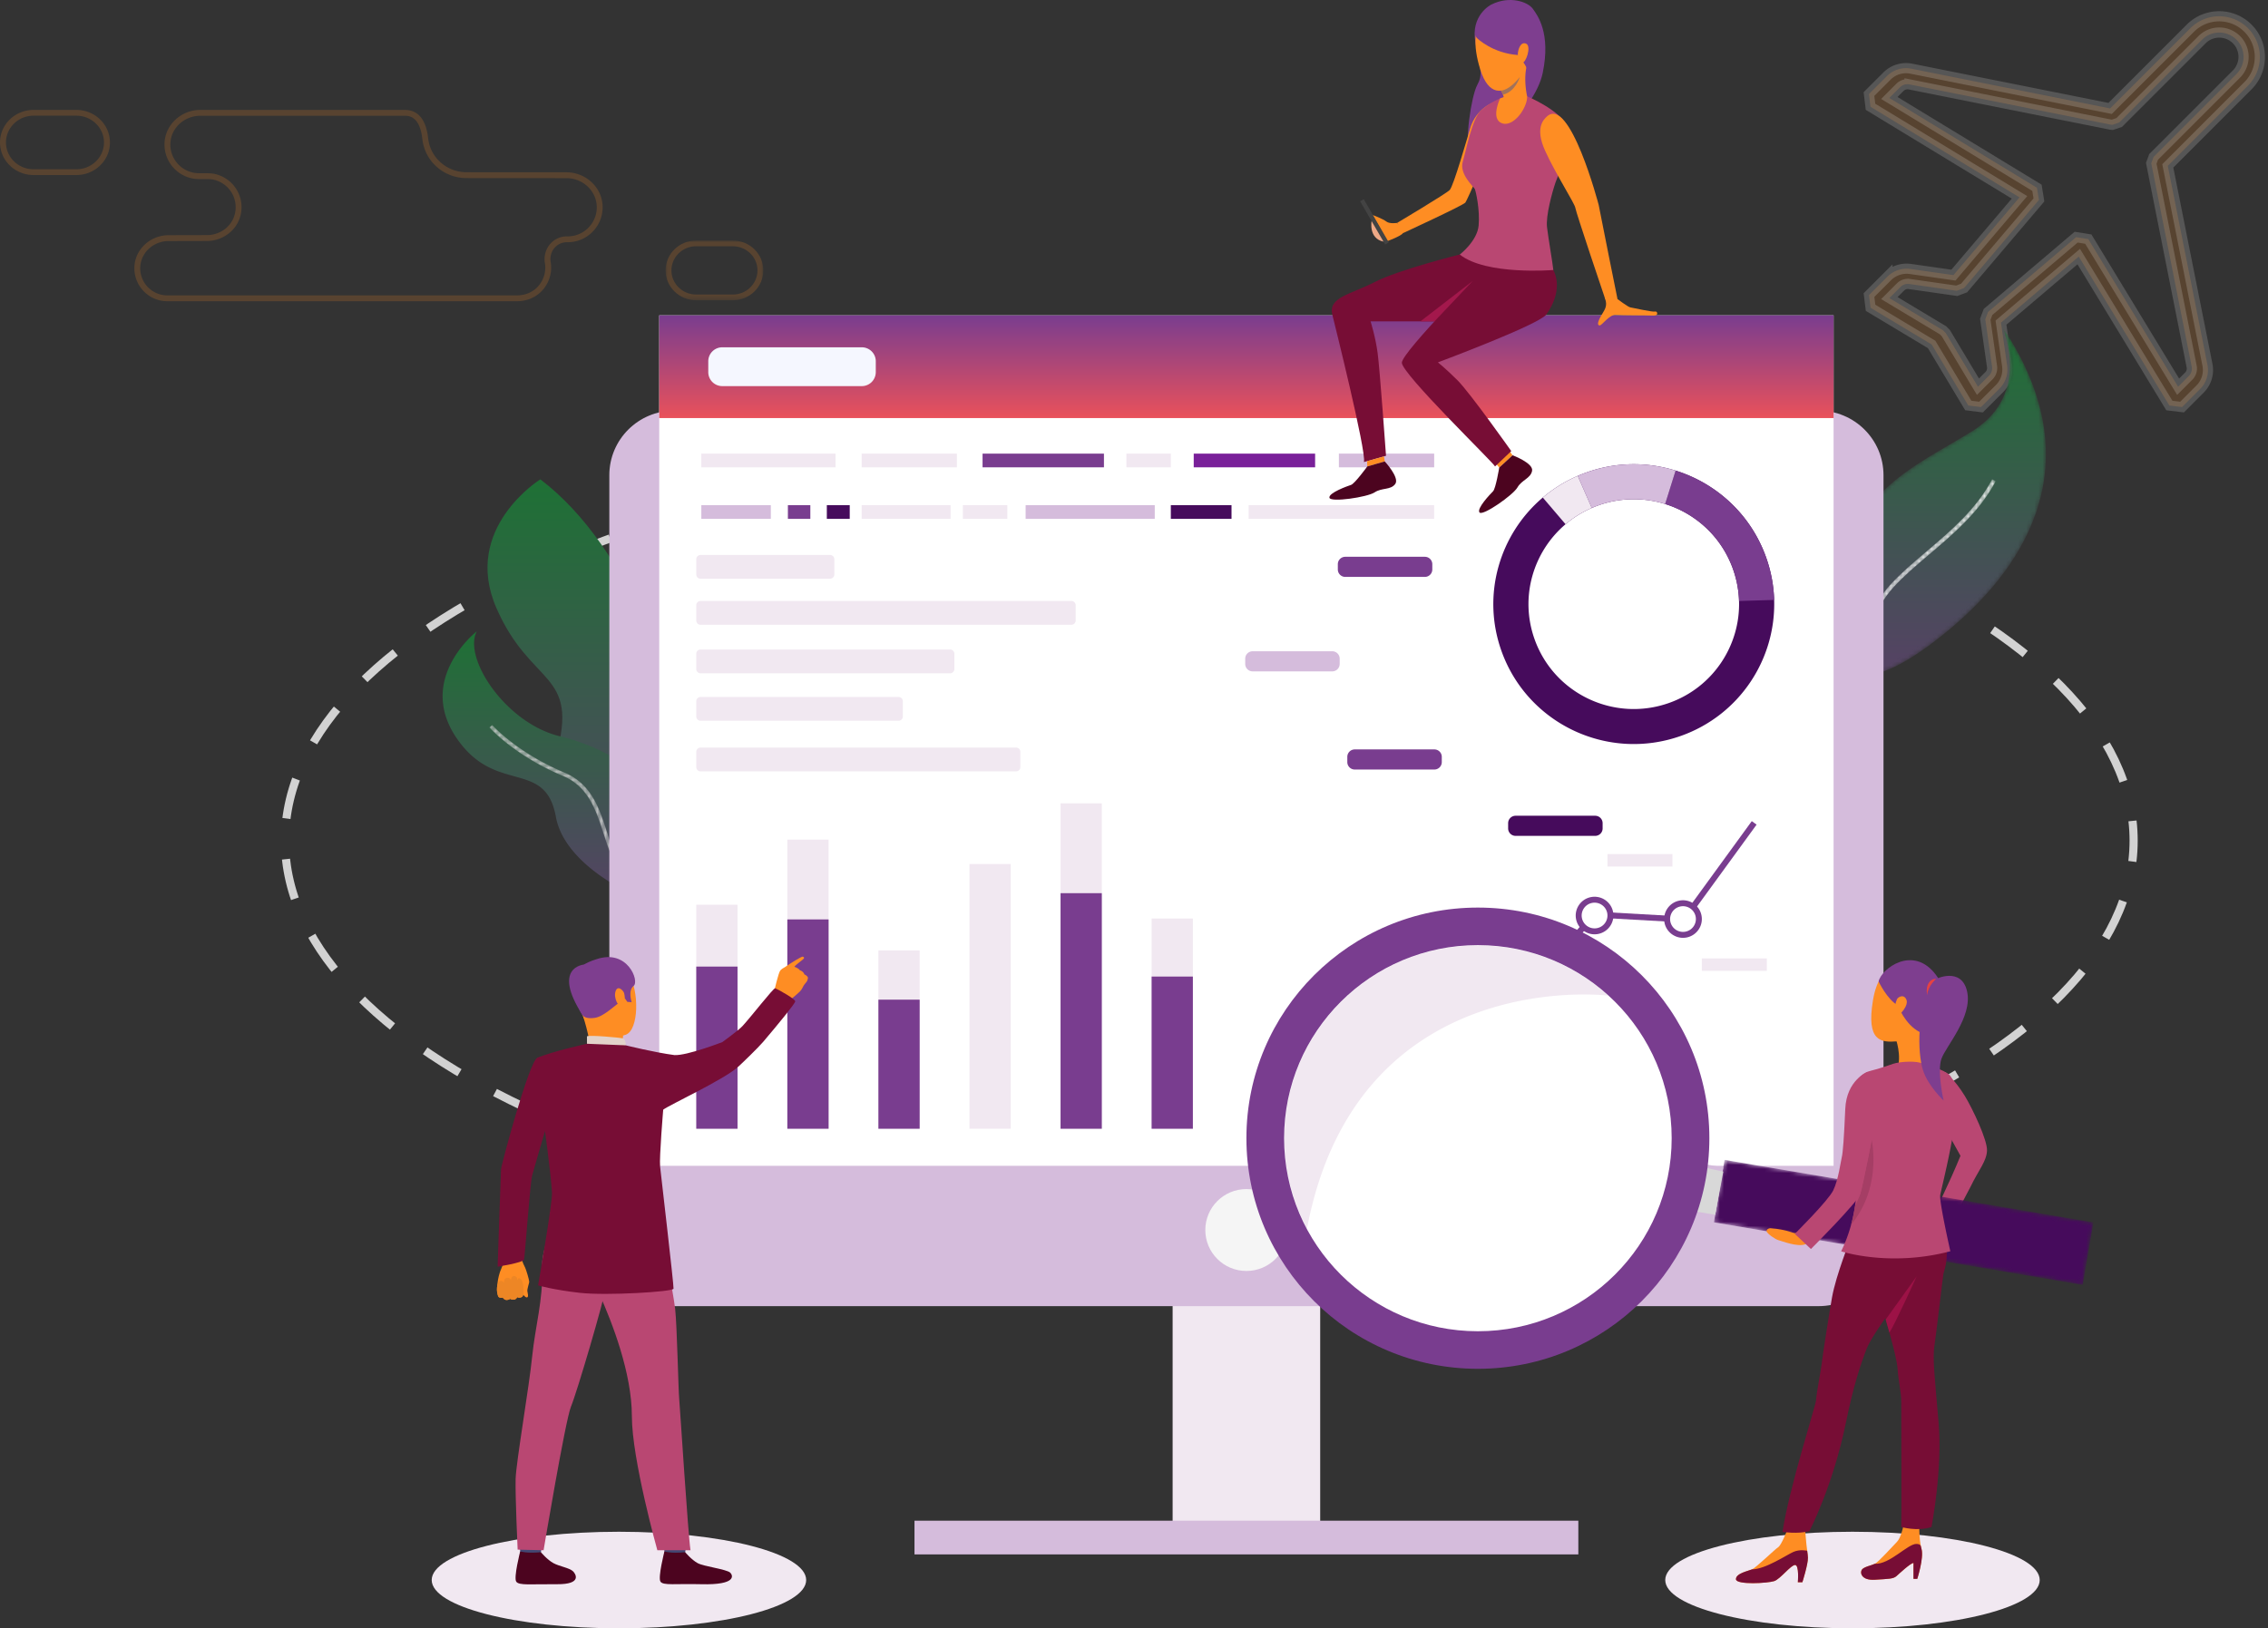 <?xml version="1.0" encoding="UTF-8"?> <svg xmlns="http://www.w3.org/2000/svg" xmlns:xlink="http://www.w3.org/1999/xlink" width="557" height="400" viewBox="0 0 557 400"><rect x="0" y="0" width="557" height="400" fill="#333333" stroke="none"/><defs><path id="a" d="M0 0h24.005v14.676H0z"></path><path id="c" d="M34.34 25.84C19.623 35.03 3.53 40.577.439 67.33-.722 77.384.758 82.756 3.88 84.852c.284.19.584.356.9.496 5.363 2.37 14.553-3 23.747-10.638C44.112 61.754 65.55 35.859 41.553.221c.186.411 7.32 16.553-7.213 25.62"></path><linearGradient id="d" x1="50%" x2="50%" y1="0%" y2="127.57%"><stop offset="0%" stop-color="#1E7135"></stop><stop offset="100%" stop-color="#673373"></stop></linearGradient><path id="f" d="M19.275 18.121c-3.179 2.702-6.187 5.25-8.731 8.007C5.153 31.97 1.687 42.224.169 47.5c.285.19.584.356.9.496 1.478-5.143 4.942-15.493 10.202-21.19 2.5-2.715 5.482-5.245 8.641-7.924C26.001 13.716 32.295 8.376 36.284.855l-.877-.467C31.511 7.738 25.292 13.02 19.275 18.12"></path><linearGradient id="h" x1="50%" x2="50%" y1="0%" y2="127.57%"><stop offset="0%" stop-color="#1E7135"></stop><stop offset="100%" stop-color="#673373"></stop></linearGradient><path id="i" d="M.306.136C.31.66.52 13.034 6.853 20.363c4.143 4.804 3.776 13.472 3.42 21.853-.17 3.996-.346 8.13-.008 11.732.55 5.976 6.231 15.977 10.9 23.317l.716 1.116c.927.58 1.464.89 1.464.89s-.046-.175-.135-.5c-5.536-8.508-11.478-19.035-12.024-24.907-.33-3.539-.158-7.644.013-11.607.363-8.565.74-17.42-3.646-22.492C1.443 12.69 1.232.252 1.233.125l-.927.01z"></path><linearGradient id="k" x1="50%" x2="50%" y1="0%" y2="127.57%"><stop offset="0%" stop-color="#1E7135"></stop><stop offset="100%" stop-color="#673373"></stop></linearGradient><path id="l" d="M0 .61c.062.069 6.167 6.93 18.088 11.927 6.24 2.62 8.128 8.485 9.953 14.15 1.61 4.998 3.129 9.718 7.485 11.874 3.285 1.625 6.89 4.11 10.127 6.604a8.918 8.918 0 0 0 1.57.1s-.201-.152-.52-.454c-3.403-2.65-7.26-5.34-10.762-7.075-4.011-1.983-5.471-6.522-7.02-11.33-1.885-5.868-3.84-11.935-10.474-14.715C6.736 6.777.754.068.697 0L0 .61z"></path><linearGradient id="n" x1="50%" x2="50%" y1="0%" y2="99.921%"><stop offset="0%" stop-color="#793D8F"></stop><stop offset="99.921%" stop-color="#E9515B"></stop></linearGradient><path id="o" d="M.048 15.639l90.575 15.367 2.623-15.345L2.67.293z"></path></defs><g fill="none" fill-rule="evenodd"><path fill="#FE8D23" fill-rule="nonzero" stroke="#F5F5F5" stroke-width="2.5" d="M486.517 100l-3.127-.388-8.998-15-15-9.003-.384-3.127 4.535-4.535a6.684 6.684 0 0 1 5.622-1.876l10.582 1.512 16.223-19.1-36.594-22.255-.376-3.123 4.427-4.423a6.602 6.602 0 0 1 5.978-1.808l48.82 9.762 19.71-19.712c3.895-3.895 10.242-3.903 14.14 0 3.9 3.9 3.9 10.242 0 14.137L532.39 40.75l9.737 48.85a6.585 6.585 0 0 1-1.811 5.974l-4.419 4.423-3.12-.376-22.257-36.588-19.095 16.22 1.511 10.586a6.666 6.666 0 0 1-1.871 5.619L486.517 100zm23.364-41.743l2.987.481L534.928 95l2.613-2.616a2.593 2.593 0 0 0 .712-2.35l-9.923-49.92.578-1.573 20.348-20.35a5.985 5.985 0 0 0 0-8.445c-2.334-2.326-6.125-2.33-8.45 0l-20.348 20.349-1.673.565-.454-.048-49.365-9.872a2.618 2.618 0 0 0-2.354.713L464 24.066l36.26 22.06.482 2.991-18.377 21.632-1.8.685-11.623-1.661a2.547 2.547 0 0 0-2.218.74l-2.716 2.712 13.177 7.91.68.684 7.905 13.177 2.716-2.716a2.64 2.64 0 0 0 .74-2.222l-1.66-11.628.68-1.796 21.635-18.377z" opacity=".18"></path><path stroke="#D2D2D2" stroke-dasharray="10" stroke-width="2" d="M297 304c125.369 0 227-43.652 227-97.5S422.369 109 297 109 70 152.652 70 206.5 171.631 304 297 304z"></path><g opacity=".18"><g transform="translate(163.462 59.086)"><mask id="b" fill="#fff"><use xlink:href="#a"></use></mask><path fill="#FE8D23" d="M7.492 0C3.355 0 .002 3.282 0 7.333c-.001 4.052 3.35 7.337 7.49 7.338l9.019.005h.004c4.135 0 7.49-3.283 7.492-7.333.001-4.052-3.35-7.337-7.49-7.339L7.497 0h-.004zm.003 1.407l9.02.004c3.34.002 6.055 2.662 6.053 5.932-.001 3.268-2.717 5.926-6.058 5.926l-9.02-.004c-3.339-.002-6.055-2.662-6.053-5.932.001-3.267 2.719-5.926 6.055-5.926h.003z" mask="url(#b)"></path></g><path fill="#FE8D23" d="M18.75 27H8.25C3.693 27 0 30.58 0 35c0 4.418 3.694 8 8.25 8h10.5c4.556 0 8.25-3.582 8.25-8 0-4.42-3.694-8-8.25-8m0 1.42c3.742 0 6.785 2.952 6.785 6.58s-3.043 6.58-6.784 6.58H8.249c-3.74 0-6.784-2.952-6.784-6.58s3.043-6.58 6.784-6.58h10.502M99.393 27H49.186c-4.686 0-8.715 3.67-8.787 8.36-.075 4.754 3.75 8.632 8.483 8.632l2.139.009c.64.002 1.283.069 1.894.257 3.81 1.172 5.768 5.073 4.65 8.696-.895 2.902-3.692 4.794-6.725 4.801-4.497.012-9.49.023-9.449.023-4.472 0-8.32 3.504-8.39 7.982-.072 4.538 3.581 8.24 8.098 8.24h85.858c5.717 0 9.077-4.998 8.287-9.585-.439-2.538 1.376-4.897 3.95-4.909l.226-.001c4.784 0 8.655-3.921 8.579-8.728-.075-4.742-4.15-8.451-8.885-8.451h-2.5c-9.655 0-16.925-.007-22.063-.016-4.772-.009-8.877-3.554-9.394-8.304-.394-3.598-1.81-7.006-5.764-7.006m0 1.44c.917 0 3.709 0 4.334 5.723.596 5.456 5.248 9.577 10.82 9.587 5.14.009 12.41.016 22.068.016h2.5c4.045 0 7.384 3.155 7.446 7.033a7.112 7.112 0 0 1-2.051 5.132 7.091 7.091 0 0 1-5.095 2.134l-.228.001a5.41 5.41 0 0 0-4.131 1.937c-1.072 1.28-1.52 2.978-1.231 4.659.332 1.92-.236 3.977-1.516 5.499-1.302 1.547-3.201 2.399-5.352 2.399H41.1c-1.799 0-3.484-.708-4.747-1.992a6.624 6.624 0 0 1-1.914-4.786c.057-3.619 3.175-6.564 6.959-6.564l6.32-.015 3.126-.008c3.713-.008 7.044-2.4 8.096-5.814a8.32 8.32 0 0 0-.588-6.384c-1.047-1.981-2.827-3.443-5.013-4.115-.69-.212-1.446-.317-2.311-.321l-2.145-.01a6.982 6.982 0 0 1-5.022-2.106 7.003 7.003 0 0 1-2.024-5.063c.06-3.827 3.356-6.942 7.35-6.942h50.207"></path></g><g><g transform="translate(106)"><ellipse cx="46.006" cy="388.141" fill="#F1E8F1" rx="45.983" ry="11.86"></ellipse><ellipse cx="348.952" cy="388.141" fill="#F1E8F1" rx="45.983" ry="11.86"></ellipse><g transform="translate(344.137 80)"><mask id="e" fill="#fff"><use xlink:href="#c"></use></mask><path fill="url(#d)" d="M34.34 25.84C19.623 35.03 3.53 40.577.439 67.33-.722 77.384.758 82.756 3.88 84.852c.284.19.584.356.9.496 5.363 2.37 14.553-3 23.747-10.638C44.112 61.754 65.55 35.859 41.553.221c.186.411 7.32 16.553-7.213 25.62" mask="url(#e)"></path></g><g transform="translate(347.848 117.35)"><mask id="g" fill="#fff"><use xlink:href="#f"></use></mask><path fill="#FFF" d="M19.275 18.121c-3.179 2.702-6.187 5.25-8.731 8.007C5.153 31.97 1.687 42.224.169 47.5c.285.19.584.356.9.496 1.478-5.143 4.942-15.493 10.202-21.19 2.5-2.715 5.482-5.245 8.641-7.924C26.001 13.716 32.295 8.376 36.284.855l-.877-.467C31.511 7.738 25.292 13.02 19.275 18.12" mask="url(#g)"></path></g><path fill="url(#h)" d="M52.964 105.829l.135.5s-.538-.31-1.464-.89c-6.085-3.841-28.836-19.596-23.776-37.64 5.834-20.781-6.176-16.696-14.674-36.25C4.68 11.998 23.994 0 23.994 0c22.452 16.988 35.598 54.926 28.002 64.769-7.033 9.115-.097 36.985.968 41.06z" transform="translate(2.703 117.753)"></path><g transform="translate(32.457 144.81)"><mask id="j" fill="#fff"><use xlink:href="#i"></use></mask><path d="M.306.136C.31.66.52 13.034 6.853 20.363c4.143 4.804 3.776 13.472 3.42 21.853-.17 3.996-.346 8.13-.008 11.732.55 5.976 6.231 15.977 10.9 23.317l.716 1.116c.927.58 1.464.89 1.464.89s-.046-.175-.135-.5c-5.536-8.508-11.478-19.035-12.024-24.907-.33-3.539-.158-7.644.013-11.607.363-8.565.74-17.42-3.646-22.492C1.443 12.69 1.232.252 1.233.125l-.927.01z" mask="url(#j)"></path></g><path fill="url(#k)" d="M58.185 105.15c.32.303.52.455.52.455a8.86 8.86 0 0 1-1.57-.1c-7.55-1.054-27.026-9.904-29.314-22.585-2.47-13.693-13.714-6.105-23.007-17.51-12.626-15.493 3.577-28.08 3.577-28.08-3.465 6.544 7.094 22.59 20.424 25.788 13.333 3.202 27.787 12.7 24.789 24.464-2.532 9.925 2.837 15.932 4.581 17.569z" transform="translate(2.703 117.753)"></path><g transform="translate(14.185 178.093)"><mask id="m" fill="#fff"><use xlink:href="#l"></use></mask><path fill="#D8D8D8" d="M0 .61c.062.069 6.167 6.93 18.088 11.927 6.24 2.62 8.128 8.485 9.953 14.15 1.61 4.998 3.129 9.718 7.485 11.874 3.285 1.625 6.89 4.11 10.127 6.604a8.918 8.918 0 0 0 1.57.1s-.201-.152-.52-.454c-3.403-2.65-7.26-5.34-10.762-7.075-4.011-1.983-5.471-6.522-7.02-11.33-1.885-5.868-3.84-11.935-10.474-14.715C6.736 6.777.754.068.697 0L0 .61z" mask="url(#m)"></path></g><path fill="#F1E8F1" d="M181.986 377.707h36.24V268.023h-36.24z"></path><path fill="#D5BCDC" d="M59.56 320.859h281.092c8.791 0 15.917-7.102 15.917-15.861V116.739c0-8.759-7.126-15.86-15.917-15.86H59.56c-8.79 0-15.915 7.101-15.915 15.86v188.259c0 8.759 7.125 15.86 15.915 15.86"></path><path fill="#FFF" d="M55.9 286.386h288.413V77.466H55.9z"></path><path fill="url(#n)" d="M55.9 102.7h288.413V77.467H55.9z"></path><path fill="#F5F5F5" d="M190.013 302.16c0 5.554 4.52 10.059 10.093 10.059 5.575 0 10.095-4.505 10.095-10.06 0-5.554-4.52-10.058-10.095-10.058-5.574 0-10.093 4.504-10.093 10.058"></path><path fill="#D5BCDC" d="M118.59 381.847h163.033v-8.28H118.59z"></path><path fill="#F5F7FF" d="M105.642 94.85H71.386c-1.9 0-3.44-1.535-3.44-3.428v-2.68a3.433 3.433 0 0 1 3.44-3.427h34.256c1.9 0 3.44 1.535 3.44 3.427v2.68a3.434 3.434 0 0 1-3.44 3.429"></path><path fill="#F1E8F1" d="M64.997 277.283H75.13v-55.03H64.997zM87.363 277.283h10.132v-71.027H87.363zM109.73 277.283h10.13v-43.801h-10.13zM132.096 277.283h10.13v-65.028h-10.13zM154.462 277.284h10.131v-79.949h-10.131zM176.828 277.283h10.131v-51.646h-10.131z"></path><path fill="#793D8F" d="M64.997 277.283H75.13v-39.837H64.997zM87.363 277.283h10.132v-51.417H87.363zM109.73 277.283h10.13v-31.709h-10.13zM154.462 277.284h10.131v-57.876h-10.131zM176.828 277.284h10.131v-37.387h-10.131z"></path><path fill="#FE8D23" d="M21.528 307.655s.587.96.661 1.74c.058.62.58 1.546.806 2.056.227.512.955 2.826.981 3.427.011.247-.54 1.799-.463 2.295.08.496.364 1.479-.083 1.545-.448.064-.955-.741-.955-.741s.043.457-.336.63c-.735.341-1.125.042-1.125.042s-.272.502-.612.57c-.751.149-1.12-.151-1.12-.151s-.33.283-.85.273c-.664-.014-.942-.586-.942-.586s-.842.17-1.085-.22-.201-.808-.303-1.163c-.1-.354-.025-3.554 1.067-5.857 1.09-2.304-.278-4.55-.278-4.55l4.637.69z"></path><path fill="#ED8625" d="M22.593 317.677s.075-2.87-.682-3.481c-.759-.612-.845.425-.845.425s.103-1.025-.726-1.163c-.828-.138-.863 1.078-.863 1.078s-.136-.79-1.006-.627c-.87.162-.663 1.17-.663 1.17s-.83-.988-1.37-.04c-.91 1.603-.033 3.495-.033 3.495s.256.434 1.085.221c0 0 .554 1.113 1.793.313 0 0 1.269.696 1.73-.42 0 0 1.4.664 1.58-.97"></path><path fill="#770D35" d="M31.3 266.305s-4.932 16.377-6.598 22.42c-.522 1.894-1.787 19.988-2.01 20.717-.223.728-6.478 1.725-6.478 1.725s.758-22.635.829-23.869c.07-1.235 6.902-26.512 8.888-27.413 1.488-.676 2.273-.117 4.15 1.27 2.63 1.947 1.219 5.15 1.219 5.15"></path><path fill="#EAD8CF" d="M57.644 270.693l1.275-.47s-1.59-3.717-2.283-3.626c-.798.104-1.796.366-1.796.366l2.804 3.73z"></path><path fill="#DA9B5B" d="M57.936 271.334c-.164-.12-2.709-4.988-2.709-4.988l-5.437.738 2.938 5.762 5.208-1.512z"></path><path fill="#424773" d="M27.299 378.128s-.45 3.11-.506 3.576c-.056.467-5-.275-5-.275l-.4-3.7s5.288-.039 5.906.4"></path><path fill="#4C041F" d="M26.846 381.309s1.566 1.874 3.081 2.69c1.516.817 3.896 1.14 4.792 1.986.647.61 2.356 3.237-3.937 3.184-6.293-.054-9.327.37-10-.636-.676-1.007.974-7.434.974-7.434s1.491.534 5.09.21"></path><path fill="#424773" d="M62.725 378.128s-.45 3.11-.507 3.576c-.056.467-5-.275-5-.275l-.4-3.7s5.289-.039 5.907.4"></path><path fill="#4C041F" d="M62.271 381.309s1.567 1.874 3.082 2.69c1.515.817 7.09 1.488 7.987 2.333.647.61 1.722 3.066-7.133 2.837-6.29-.163-9.326.37-10-.636-.674-1.007.976-7.434.976-7.434s1.404.57 5.088.21"></path><path fill="#B94772" d="M31.393 298.239s-4.645 7.355-4.299 14.003c.347 6.649-1.684 13.908-2.382 20.853-.778 7.743-3.962 26.073-4.078 30.215-.116 4.141.494 17.367.494 17.367l6.374.146s5.353-32.046 6.739-35.317c1.387-3.269 8.261-26.58 8.492-29.195.231-2.617-11.34-18.072-11.34-18.072"></path><path fill="#B94772" d="M55.848 299.235s3.501 18.223 3.963 22.292c.462 4.069.77 19.692 1.002 22.236.23 2.542 2.158 33.205 2.772 37.06h-8.147s-6.256-22.346-6.256-32.918-4.832-22.985-7.95-29.96c-3.12-6.976-10.26-7.142-12.177-20.083 0 0 24.198-2.732 26.793 1.373"></path><path fill="#FE8D23" d="M39.145 236.4s6.235-2.32 9.11 2.408c2.876 4.731 2.599 14.2-.544 15.364-3.143 1.165-7.865.557-9.474-2.403-1.61-2.96-3.062-7.239-2.992-10.098.069-2.86 2.263-4.445 3.9-5.271"></path><path fill="#FE8D23" d="M47.034 254.39s-.26 1.678.169 2.503c.43.827-8.078.849-8.078.849s-.691-4.496-2-8.294c-1.31-3.797 9.91 4.942 9.91 4.942"></path><path fill="#7E3E8F" d="M37.125 249.448s.586.966 2.984.591c2.396-.374 5.32-3.552 6.322-3.9 1-.35 1.01-.937 1.01-.937l.627.914 1.062.067s-.97-2.842.494-4.003c1.461-1.158-1.518-9.2-9.206-6.523 0 0-5.904 1.622-5.689 4.968.215 3.346 1.075 7.158 2.396 8.823"></path><path fill="#E2D2CA" d="M47.708 256.794s-.026-1.58-.744-1.73c-.72-.151-7.929-.842-8.81-.496v1.84s1.698 1.04 9.554.386"></path><path fill="#FE8D23" d="M47.282 243.987c-.135-.562-1.567-2.165-2.115-.449-.548 1.718.828 4.027 1.597 3.83.767-.197.859-1.959.518-3.381"></path><path fill="#323657" d="M76.322 275.45h-.012c.05.022.057.023.012 0"></path><path fill="#7E3E8F" d="M37.37 236.958s-7.952.62-.245 12.49l.244-12.49z"></path><path fill="#FE8D23" d="M91.55 239.369c-.254-.794-1.109-1.025-1.109-1.025-.357-.537-1.274-.818-1.274-.818-.013-.037-.037-.072-.054-.109.564-.602 2.203-1.731 2.298-1.945.116-.26.086-.289-.232-.461-.265-.145-2.94 1.59-3.83 2.178-.22.137-.398.266-.435.295-.246.207-.746.36-1.166.8-.047.047-.092.1-.135.154-.442.564-1.485 5.082-1.485 5.082l1.862.831 1.794 1.517s2.095-1.727 2.632-2.27c.537-.544.784-1.177.932-1.444.036-.065.1-.157.178-.261.243-.328.612-.768.612-.768.183-.254.291-.89.291-.89-.038-.533-.879-.866-.879-.866"></path><path fill="#770D35" d="M59.633 259.185c-4.943-.65-11.925-2.39-11.925-2.39l-9.555-.39s-8.769 1.924-12.222 3.48c-.328.146-.33 7.795-1.228 9.8l2.862 6.02s1.655 11.925 1.999 17.227c.157 2.435-3.413 22.83-3.413 22.83s3.825 1.12 10.346 1.837c6.52.716 22.815-.26 22.917-1.026.104-.768-3.155-28.58-3.3-30.02-.22-2.21.766-13.957.766-13.957 1.505-1.165 14.724-7.279 18.331-10.466.965-.853 5.039-4.807 6.197-6.17 4.101-4.833 7.462-8.977 7.87-9.871.466-.509-4.455-3.174-4.9-3.323-.39-.13-5.935 7.029-8.067 9.332-.952 1.026-4.907 3.893-4.907 3.893s-8.678 3.371-11.77 3.194"></path><path fill="#F1E8F1" d="M143.548 183.645H66.043c-.578 0-1.046.468-1.046 1.043v3.76c0 .576.468 1.043 1.046 1.043h77.505c.577 0 1.046-.467 1.046-1.043v-3.76c0-.575-.469-1.043-1.046-1.043M114.682 171.215h-48.64c-.577 0-1.044.467-1.044 1.043v3.76c0 .575.467 1.042 1.045 1.042h48.639c.578 0 1.046-.467 1.046-1.043v-3.76c0-.575-.468-1.042-1.046-1.042M127.34 159.555H66.043c-.578 0-1.047.466-1.047 1.042v3.76c0 .575.469 1.042 1.047 1.042h61.295c.578 0 1.047-.467 1.047-1.042v-3.76c0-.576-.469-1.042-1.047-1.042M157.131 147.631H66.044c-.579 0-1.046.467-1.046 1.043v3.76c0 .575.467 1.042 1.046 1.042h91.087c.578 0 1.046-.467 1.046-1.042v-3.76c0-.576-.468-1.043-1.046-1.043M97.857 136.326H66.044c-.578 0-1.047.466-1.047 1.042v3.76c0 .575.469 1.042 1.047 1.042h31.813c.578 0 1.047-.467 1.047-1.042v-3.76c0-.576-.469-1.042-1.047-1.042"></path><path fill="#460B5C" d="M270.897 157.083c-3.725-10.378-.364-21.564 7.59-28.306a25.673 25.673 0 0 1 6.436-3.992 26.76 26.76 0 0 1 1.612-.636 25.823 25.823 0 0 1 16.41-.335c7.474 2.331 13.8 8.004 16.638 15.917a25.668 25.668 0 0 1 1.507 7.905c.328 10.863-6.32 21.172-17.143 25.03-13.445 4.79-28.242-2.185-33.05-15.583m35.955 23.68c14.436-5.145 23.302-18.894 22.865-33.383a34.185 34.185 0 0 0-2.007-10.544c-3.789-10.554-12.225-18.122-22.192-21.232a34.445 34.445 0 0 0-21.89.448c-.73.26-1.449.543-2.15.847a34.317 34.317 0 0 0-8.584 5.326c-10.609 8.992-15.092 23.912-10.125 37.755 6.415 17.869 26.15 27.173 44.083 20.783"></path><path fill="#793D8F" d="M302.945 123.814l2.573-8.21c9.967 3.11 18.403 10.678 22.192 21.232a34.26 34.26 0 0 1 2.007 10.543l-8.627.258a25.662 25.662 0 0 0-1.507-7.905c-2.839-7.914-9.164-13.587-16.638-15.918"></path><path fill="#D5BCDC" d="M284.923 124.785l-3.445-7.886c.701-.304 1.42-.587 2.15-.847a34.445 34.445 0 0 1 21.89-.448l-2.573 8.21a25.823 25.823 0 0 0-16.41.335 26.76 26.76 0 0 0-1.612.636"></path><path fill="#F1E8F1" d="M272.894 122.225a34.317 34.317 0 0 1 8.584-5.326l3.445 7.886a25.68 25.68 0 0 0-6.437 3.992l-5.592-6.552z"></path><path fill="#793D8F" d="M243.931 141.72h-19.543a1.827 1.827 0 0 1-1.83-1.824V138.6c0-1.007.818-1.823 1.83-1.823h19.543c1.01 0 1.83.816 1.83 1.823v1.296a1.827 1.827 0 0 1-1.83 1.823"></path><path fill="#D5BCDC" d="M221.185 164.927h-19.543c-1.01 0-1.83-.817-1.83-1.823v-1.296c0-1.006.82-1.823 1.83-1.823h19.543c1.012 0 1.83.817 1.83 1.823v1.296a1.827 1.827 0 0 1-1.83 1.823"></path><path fill="#793D8F" d="M246.261 189.039h-19.543a1.827 1.827 0 0 1-1.83-1.823v-1.296c0-1.006.818-1.823 1.83-1.823h19.543c1.01 0 1.83.817 1.83 1.823v1.296a1.827 1.827 0 0 1-1.83 1.823"></path><path fill="#460B5C" d="M285.758 205.335h-19.543a1.827 1.827 0 0 1-1.83-1.823v-1.296c0-1.006.818-1.823 1.83-1.823h19.543c1.01 0 1.83.817 1.83 1.823v1.296c0 1.006-.82 1.823-1.83 1.823"></path><path fill="#793D8F" d="M209.014 272.2l-1.003-1.058 25.947-24.397 26.262 5.669 25.084-28.505 21.877 1.23 17.038-23.42 1.184.855-17.507 24.064-21.963-1.234-25.182 28.616-26.349-5.69z"></path><path fill="#FFF" d="M264.296 252.395a3.886 3.886 0 0 1-2.986 4.62 3.898 3.898 0 0 1-4.635-2.976 3.885 3.885 0 0 1 2.986-4.618 3.898 3.898 0 0 1 4.635 2.974"></path><path fill="#4AAFFF" d="M259.815 250.133a3.159 3.159 0 0 0-2.425 3.752 3.17 3.17 0 0 0 3.766 2.417 3.159 3.159 0 0 0 2.424-3.753 3.17 3.17 0 0 0-3.765-2.416m1.65 7.593c-2.495.538-4.964-1.047-5.504-3.532-.54-2.486 1.05-4.947 3.545-5.485 2.495-.539 4.964 1.045 5.504 3.533.54 2.486-1.05 4.946-3.545 5.484"></path><path fill="#FFF" d="M289.42 224.08a3.886 3.886 0 0 1-2.984 4.619 3.898 3.898 0 0 1-4.635-2.976 3.884 3.884 0 0 1 2.985-4.618 3.9 3.9 0 0 1 4.635 2.975"></path><path fill="#793D8F" d="M284.94 221.817a3.16 3.16 0 0 0-2.425 3.752 3.173 3.173 0 0 0 3.766 2.418 3.162 3.162 0 0 0 2.426-3.754 3.171 3.171 0 0 0-3.767-2.416m1.65 7.594c-2.495.538-4.964-1.047-5.504-3.532-.54-2.487 1.051-4.947 3.545-5.485 2.495-.54 4.964 1.045 5.504 3.532.54 2.486-1.05 4.945-3.545 5.485"></path><path fill="#FFF" d="M311.137 224.946a3.886 3.886 0 0 1-2.985 4.62 3.897 3.897 0 0 1-4.634-2.975 3.883 3.883 0 0 1 2.984-4.62 3.898 3.898 0 0 1 4.635 2.975"></path><path fill="#793D8F" d="M306.658 222.684a3.16 3.16 0 0 0-2.426 3.752 3.171 3.171 0 0 0 3.766 2.417 3.16 3.16 0 0 0 2.425-3.753 3.17 3.17 0 0 0-3.765-2.416m1.65 7.593c-2.495.538-4.964-1.047-5.505-3.532-.54-2.486 1.05-4.947 3.545-5.485 2.495-.539 4.964 1.045 5.504 3.532.54 2.487-1.05 4.946-3.544 5.485"></path><path fill="#FFF" d="M237.969 247.074a3.885 3.885 0 0 1-2.985 4.619 3.897 3.897 0 0 1-4.634-2.975 3.883 3.883 0 0 1 2.984-4.619 3.9 3.9 0 0 1 4.635 2.975"></path><path fill="#4AAFFF" d="M233.489 244.811a3.16 3.16 0 0 0-2.426 3.753 3.172 3.172 0 0 0 3.767 2.418 3.16 3.16 0 0 0 2.424-3.753 3.17 3.17 0 0 0-3.765-2.418m1.65 7.594c-2.495.538-4.964-1.046-5.504-3.532-.54-2.486 1.05-4.947 3.545-5.485 2.495-.538 4.964 1.046 5.503 3.532.54 2.486-1.05 4.947-3.544 5.485"></path><path fill="#E0E0E0" d="M230.26 265.399h15.959v-3.062h-15.96zM241.359 233.972h15.958v-3.063H241.36zM274.464 255.872h15.959v-3.062h-15.959z"></path><path fill="#F1E8F1" d="M288.778 212.864h15.96v-3.063h-15.96zM311.957 238.49h15.959v-3.061h-15.959z"></path><path fill="#B94772" d="M370.864 275.623s-5.91-13.345.947-12.241c0 0 2.335 1.924 4.731 5.841 1.815 2.968 5.587 10.823 5.448 13.48-.14 2.655-2.035 4.637-4.082 8.903 0 0-4.258 7.92-4.436 8.873l-4.5-2.327s3.812-7.572 6.5-14.228l-4.608-8.3z"></path><g transform="translate(314.87 284.636)"><mask id="p" fill="#fff"><use xlink:href="#o"></use></mask><path fill="#460B5C" d="M.048 15.639l90.575 15.367 2.623-15.345L2.67.293z" mask="url(#p)"></path></g><path fill="#D5BCDC" d="M315.234 298.42l-4.838-.821 1.99-11.646 4.838.82z"></path><path fill="#FE8D23" d="M336.646 388.685h-1.115s.372-4.199-.661-4.24c-1.032-.04-3.592 3.416-5.121 3.952-1.529.534-9.375.986-9.416-.453-.041-1.44 3.014-2.017 3.964-2.427.95-.412 5.576-4.898 6.402-5.434.826-.536 2.235-4.255 2.235-4.255l4.381-.194s.247 3.477.513 5.318c.098.681.17 1.301.18 1.725.042 1.563-1.362 6.008-1.362 6.008M364.865 387.855h-.93v-3.907c-.773.064-3.376 2.518-4.181 3.229-.805.71-1.91.678-5.303.892-3.39.215-3.711-1.809-3.175-2.497.537-.689 2.273-.99 3.175-1.42.903-.43 4.466-4.434 5.416-5.38.95-.948 1.529-3.66 1.529-3.66l3.964.344s-.025 2.482.427 4.563l.003.017c.039.178.08.351.127.52.59 2.165-1.052 7.299-1.052 7.299"></path><path fill="#770D35" d="M350.205 299.29s-1.498 3.53-1.63 4.423c-.132.892-3.64 9.341-4.655 15.037-.607 3.41-2.284 14.085-2.42 15.443-.233 2.322-1.33 7.45-1.499 9.822-.094 1.326-6.65 21.685-8.236 32.315 0 0 3.77.556 6.601-.191 0 0 5.755-10.984 8.951-26.566 1.925-9.385 3.627-14.388 5.118-18.254 1.49-3.865 9.935-14.811 10.817-16.042.881-1.229 6.403-8.025 1.174-15.387-5.229-7.363-14.221-.6-14.221-.6"></path><path fill="#770D35" d="M369.084 330.565c-.478 3.168.024 7.333 1.023 18.924 1 11.589-1.75 25.622-1.75 25.622-3.45 1.178-7.427 0-7.427 0 .092-.814 0-28.249 0-30.693 0-2.445-.704-5.22-.885-8.026-.124-1.913-1.017-5.438-2.022-9.037-.3-1.078-.611-2.162-.914-3.212v-.001l-.499-1.727c-1.414-4.889-3.317-23.769-3.317-23.769s10.544-8.463 15.678-.494c5.135 7.965 2.498 13.76 2.318 14.756-.182.998-1.727 14.488-2.205 17.657"></path><path fill="#9C1246" d="M364.711 313.537c-.082.181-5.336 11.803-6.688 13.818-.3-1.078-.612-2.162-.914-3.212v-.001s7.426-10.35 7.602-10.605"></path><path fill="#770D35" d="M364.865 387.855h-.93v-3.907c-.773.064-3.376 2.518-4.181 3.229-.805.71-1.91.678-5.303.892-3.39.215-3.711-1.809-3.175-2.497.537-.689 2.273-.99 3.175-1.42 3.629.193 8.057-4.89 10.182-4.88 1.13.006 1.119.63 1.154.747l.003.017c.039.178.08.351.127.52.59 2.165-1.052 7.299-1.052 7.299M336.646 388.685h-1.115s.372-4.199-.661-4.24c-1.032-.04-3.592 3.416-5.121 3.952-1.529.534-9.375.986-9.416-.453-.041-1.44 3.014-2.017 3.964-2.427 3.237-.008 8.5-3.558 10.132-4.277 1.63-.72 3.399-.288 3.399-.288.098.681.17 1.301.18 1.725.042 1.563-1.362 6.008-1.362 6.008"></path><path fill="#FE8D23" d="M359.515 254.97s1.683 4.435.375 7.865c0 0 6.169-.4 6.403-1.118.232-.717-.25-7.364.6-9.33.848-1.963-7.378 2.583-7.378 2.583"></path><path fill="#B94772" d="M358.92 261.334s-3.647 1.292-5.294 1.651c-1.647.36-5.095 1.986-4.814 8.111.28 6.124 1.309 11.436 1.682 14.07.374 2.63.14 9.33-.467 12.584 0 0 8.74 2.2 19.023 0 0 0-1.822-5.55-1.776-6.987.047-1.435 6.076-13.255 6.357-15.12.279-1.868 1.495-10.098-1.262-11.916-2.758-1.819-5.002-1.58-6.17-2.393-1.169-.814-5.575-.584-7.28 0"></path><path fill="#B94772" d="M372.987 307.374c-14.933 3.949-26.816.017-26.816.017a36.684 36.684 0 0 0 2.458-6.58v-.001a39.18 39.18 0 0 0 .92-4.415c1.213-8.106-.368-14.313-.368-14.313 1.723-14.136 23.188-18.355 24.907-13.874 1.718 4.48-3.332 23.737-3.588 25.389-.255 1.65 2.487 13.777 2.487 13.777"></path><path fill="#FE8D23" d="M364.893 237.171c-2.48-.847-9.185-1.75-10.902 8.505-1.718 10.254 2.023 10.43 5.866 10.14 3.842-.293 9.855-7.214 10.314-9.318.46-2.105 1.799-6.907-5.278-9.327"></path><path fill="#7E3E8F" d="M355.372 241.11s2.048 4.366 4.734 5.887c0 0 1.683 4.64 5.327 6.516 0 0 9.67-6.384 4.06-13.97-5.612-7.586-13.488-1.545-14.12 1.567"></path><path fill="#FE8D23" d="M359.87 245.484c.217-.534 1.666-1.402 2.316.063.65 1.463-1.684 4.042-2.323 3.903-.64-.14-.82-1.941.006-3.966"></path><path fill="#7E3E8F" d="M369.165 240.715c.211-.33 6.615-3.282 7.948 2.89 1.33 6.173-5.159 13.35-6.296 16.438-1.136 3.086.514 10.32.514 10.32s-3.904-3.679-5.085-7.528c-1.297-4.228-1.733-14.89 2.919-22.12"></path><path fill="#E54242" d="M369.488 240.504s-1.96 1.546-2.212 3.984c0 0-.37-1.901.423-3.063.79-1.164 1.79-.921 1.79-.921"></path><path fill="#A53E65" d="M348.63 300.81a39.42 39.42 0 0 0 .92-4.414s.983-2.087 1.316-3.083c.333-.997 2.804-13.252 2.804-13.252s2.615 11.51-5.04 20.749"></path><path fill="#FE8D23" d="M337.58 300.809s-1.925 1.906-2.547 2.097c-.623.192-1.823-.864-6.245-1.191-.387-.03-1.07.32-.91.83.161.51 2.085 1.902 2.91 2.114.823.212 4.708 1.75 6.602.995 1.894-.754 3.183-3.157 3.183-3.157l-2.992-1.688z"></path><path fill="#B94772" d="M352.595 263.321s-5.113 2.02-5.416 9.101c-.303 7.082-.58 10.78-.858 11.873s-.808 5.487-2.095 8.13c-1.248 2.565-9.442 10.682-9.442 10.682l3.965 3.716s11.422-11.422 12.116-13.51c.695-2.089 3.55-16.621 3.778-19.071.183-1.975 2.797-10.774-2.048-10.92"></path><path fill="#FFF" d="M256.96 329.718c27.776 0 50.294-22.438 50.294-50.119 0-27.68-22.518-50.119-50.295-50.119-27.778 0-50.295 22.438-50.295 50.119 0 27.68 22.517 50.119 50.295 50.119z"></path><path fill="#F1E8F1" d="M288.936 244.575s-61.664-7.615-73.95 57.236h-.002a47.019 47.019 0 0 1-5.541-22.212c0-26.15 21.273-47.35 47.516-47.35a47.434 47.434 0 0 1 31.977 12.326M66.238 114.8h32.96v-3.364h-32.96zM105.61 114.8h23.4v-3.364h-23.4zM105.61 127.461h21.85v-3.363h-21.85z"></path><path fill="#D5BCDC" d="M222.82 114.8h23.399v-3.364H222.82z"></path><path fill="#793D8F" d="M135.309 114.8h29.81v-3.364h-29.81z"></path><path fill="#792099" d="M187.169 114.8h29.811v-3.364h-29.811z"></path><path fill="#F1E8F1" d="M170.632 114.8h10.912v-3.364h-10.912z"></path><path fill="#D5BCDC" d="M66.238 127.461H83.31v-3.363H66.24z"></path><path fill="#793D8F" d="M87.5 127.461h5.512v-3.363H87.5z"></path><path fill="#F1E8F1" d="M200.659 127.461h45.56v-3.363h-45.56z"></path><path fill="#460B5C" d="M97.062 127.461h5.624v-3.363h-5.624zM181.545 127.461h14.905v-3.363h-14.905z"></path><path fill="#D5BCDC" d="M145.884 127.461h31.714v-3.363h-31.714z"></path><path fill="#F1E8F1" d="M130.473 127.461h10.911v-3.363h-10.911z"></path><path fill="#7E3E8F" d="M260.242 1.13s-5.165 2.518-3.889 9.367c1.278 6.85 1.843 7.772.415 10.449-1.428 2.676-3.115 14.094-1.829 16.258 1.286 2.162 15.915-9.51 17.942-19.304 2.029-9.794-1.285-14.15-2.457-15.772-1.17-1.625-5.622-3.304-10.182-.998"></path><path fill="#FE8D23" d="M261.386 113.884l.812.976 3.273-3.022-.728-1.026z"></path><path fill="#4C041F" d="M262.199 114.86s-.852 5.158-1.521 5.828c-.67.67-4.092 4.249-3.324 5.202.77.953 8.252-4.277 9.32-6.151 1.07-1.874 3.254-2.204 3.595-4.094.34-1.892-4.798-3.807-4.798-3.807l-3.272 3.022z"></path><path fill="#770D35" d="M259.238 65.398s-20.841 21.003-20.956 23.679c-.115 2.676 22.657 24.714 22.885 25.51l3.986-3.774s-10.129-14.334-13.214-17.407c-2.893-2.884-4.8-4.386-4.8-4.386s24.795-9.253 26.623-11.758c1.829-2.505 3.777-6.918 1.72-10.933-2.057-4.016-16.244-.93-16.244-.93"></path><path fill="#770D35" d="M257.964 78.943h-27.368s1.205 3.755 1.741 7.798c.538 3.969 2.057 25.224 2.057 25.224l-5.427 1.54c.685-2.391-7.41-34.765-7.77-36.243-1.028-4.245 4.5-4.928 10.354-7.946 6.047-3.11 20.958-6.793 20.958-6.793 21.487-.063 5.455 16.42 5.455 16.42"></path><path fill="#FE8D23" d="M229.74 113.287l.057 1.3 4.286-1.235-.19-1.242z"></path><path fill="#4C041F" d="M229.797 114.587s-3.086 4.227-3.986 4.527c-.9.299-5.571 1.965-5.314 3.16.257 1.197 9.3-.128 11.1-1.324 1.8-1.195 3.9-.512 5.056-2.05 1.158-1.537-2.57-5.549-2.57-5.549l-4.286 1.236z"></path><path fill="#FE8D23" d="M260.973 25.085s-4.391 1.335-5.933 6.48c-.73 2.435-4.073 14.18-5.015 15.119-.943.94-12.9 8.072-12.9 8.072l1.415 2.519s14.828-6.833 15.342-7.515c.514-.685 5.905-13.112 6.36-14.95.454-1.835 4.651-12.022.731-9.725M260.991 1.89s-7.5 2.349-3.429 15.247c4.072 12.897 14.315-1.496 13.243-9.353-1.07-7.858-9.814-5.895-9.814-5.895"></path><path fill="#B94772" d="M269.053 23.665s7.886 3.289 9.856 7.303c1.973 4.015-2.013 11.274-2.87 13.794-.857 2.52-2.443 8.243-2.1 11.104.343 2.861 1.37 8.67 1.543 10.463 0 0-16.5 1.367-22.971-3.801 0 0 4.285-3.288 4.628-7.131.343-3.845-.685-8.457-.943-8.97-.257-.511-3.857-3.672-2.957-6.703.9-3.033 2.271-10.462 4.407-12.521 2.064-1.99 4.764-3.024 4.764-3.024l6.643-.514z"></path><path fill="#FE8D23" d="M273.81 28.705c-.747.728-2.871 2.733-.343 8.327 2.529 5.595 7.286 12.984 7.415 14.008.127 1.025 7.142 21.903 7.314 22.33.172.428 3.049.101 3.049.101s-4.192-20.747-4.621-23.127c0 0-7.114-27.19-12.814-21.64"></path><path fill="#FE8D23" d="M291.11 73.37s2.714 2.05 3.256 2.135c.544.087 5.629 1.225 6.116 1.026.484-.2 1.085 1.082-.515.996-1.6-.085-7.543-.028-9.143-.17-1.6-.144-3.371 2.618-3.972 2.59-.6-.029-.514-.825.343-2.334.857-1.51 1.68-2.342 1.001-4.242-.68-1.901 2.914 0 2.914 0M237.125 54.755s-1.843.299-2.657-.34c-.814-.642-3.392-1.619-3.392-1.619l3.65 6.443s3.428-1.28 3.813-1.964c.387-.684-1.414-2.52-1.414-2.52"></path><path fill="#434343" d="M235.074 59.545l-.89.513-6.15-10.615.89-.513z"></path><path fill="#EEA987" d="M230.848 54.3s-.798 4.288 2.933 5.062l-2.933-5.062z"></path><path fill="#FE8D23" d="M269.05 23.669c.056 2.89-3.399 7.669-6.214 6.59-2.815-1.081-.426-6.083-.426-6.083l.87-.322a2.85 2.85 0 0 0-.157-.6c-.194-.5-.49-.988-.49-.988s7.224-9.553 6.334-6.12c-.88 3.434.084 7.523.084 7.523"></path><path fill="#7E3E8F" d="M256.796 9.416s3.727 3.644 9.963 4.1c0 0 2.11 2.487 2.295 3.587 0 0 5.85-9.14-.99-14.806-6.84-5.664-13.782 4.784-11.268 7.119"></path><path fill="#FE8D23" d="M266.767 13.202c.048-.938.629-3.075 2.03-2.477 1.4.599-.086 4.948-1.016 4.68 0 0-1.127.019-1.014-2.203"></path><path fill="#A1725B" d="M267.254 18.916s-1.056 3.608-4.13 4.337c-.195-.499-.491-.987-.491-.987s2.009-.009 4.62-3.35"></path><path fill="#A3184C" d="M255.686 69.021l-9.391 9.921h-3.454z"></path><path fill="#D8D8D8" d="M315.234 298.42l-4.838-.821 1.648-10.916 5.18 1.132z"></path></g><path fill="#793D8F" d="M362.957 327.027c-26.285 0-47.593-21.231-47.593-47.428 0-26.192 21.308-47.426 47.593-47.426 26.284 0 47.592 21.234 47.592 47.426 0 26.197-21.308 47.428-47.592 47.428m-56.85-47.428c0 31.29 25.451 56.654 56.85 56.654 31.398 0 56.85-25.364 56.85-56.654 0-31.286-25.452-56.649-56.85-56.649-31.399 0-56.85 25.363-56.85 56.65z"></path></g></g></svg> 